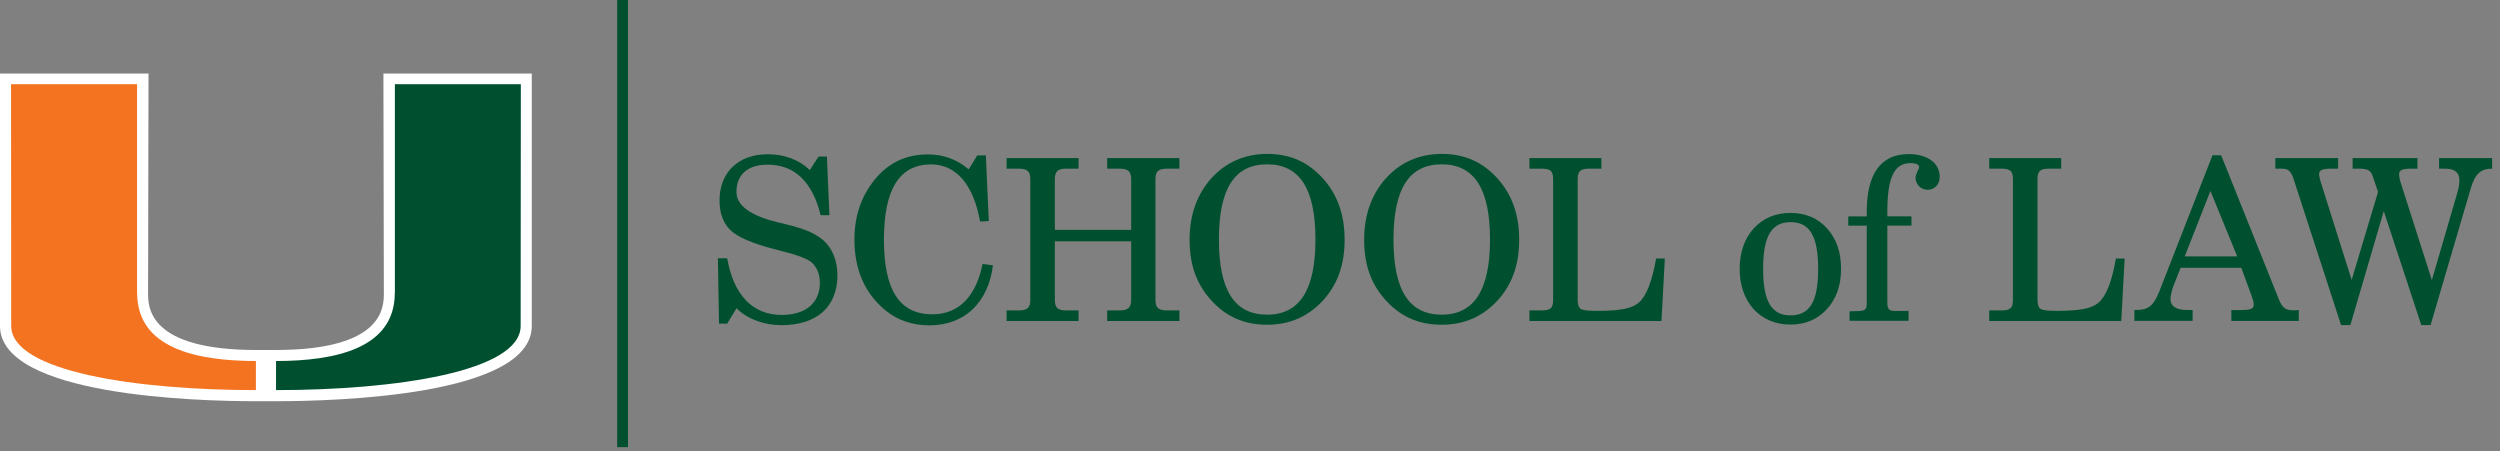 <?xml version="1.0" encoding="UTF-8"?>
<svg id="Layer_1" xmlns="http://www.w3.org/2000/svg" version="1.1" viewBox="0 0 288 52">
  <rect x="0" y="0" width="288" height="52" fill="#808080" stroke="none"/>
  <!-- Generator: Adobe Illustrator 29.1.0, SVG Export Plug-In . SVG Version: 2.1.0 Build 142)  -->
  <defs>
    <style>
      .st0 {
        fill: #005030;
      }

      .st1 {
        fill: #fff;
      }

      .st2 {
        fill: #f37321;
      }

      .st3 {
        fill: none;
        stroke: #005030;
        stroke-width: 1.25px;
      }
    </style>
  </defs>
  <g>
    <path class="st0" d="M83.74,37.29h-.91l-.13-7.54h1.07c.75,4.26,2.94,6.53,6.29,6.53,2.78,0,4.39-1.4,4.39-3.72,0-1.07-.42-1.95-1.14-2.47-.49-.34-1.51-.73-3.09-1.12l-1.17-.31c-2.47-.65-4.13-1.38-4.94-2.18-.81-.81-1.22-1.92-1.22-3.41,0-3.22,2.18-5.3,5.54-5.3,1.9,0,3.59.6,4.86,1.82l1.01-1.56h.96l.29,6.76h-1.01c-.96-3.87-3.02-5.82-6.11-5.82-2.29,0-3.59,1.14-3.59,3.15,0,1.53,1.56,2.7,4.71,3.48l.7.16c1.46.36,2.47.68,3.07.96.6.29,1.12.6,1.56.99,1.04.94,1.59,2.37,1.59,4,0,3.64-2.37,5.75-6.45,5.75-2,0-3.93-.7-5.17-1.95l-1.09,1.79Z"/>
    <path class="st0" d="M114.39,30.56c-.55,4.34-3.3,6.92-7.33,6.92-1.98,0-3.69-.6-5.07-1.74-2.37-1.95-3.56-4.68-3.56-8.14,0-2.63.75-4.91,2.24-6.79,1.64-2.05,3.64-3.02,6.24-3.02,1.77,0,3.33.57,4.68,1.72l.99-1.61h.99l.34,7.57-1.01.05c-.75-4.26-2.76-6.58-5.64-6.58-3.64,0-5.43,2.86-5.43,8.66s1.77,8.61,5.59,8.61c2.99,0,5.02-2.03,5.77-5.8l1.22.16Z"/>
    <path class="st0" d="M115.96,36.98v-1.22h1.35c1.07,0,1.38-.31,1.38-1.25v-13.83c0-.94-.31-1.25-1.38-1.25h-1.35v-1.22h8.29v1.22h-1.38c-1.04,0-1.35.29-1.35,1.25v5.8h8.79v-5.8c0-.94-.34-1.25-1.38-1.25h-1.38v-1.22h8.32v1.22h-1.38c-1.07,0-1.38.31-1.38,1.25v13.83c0,.94.31,1.25,1.38,1.25h1.38v1.22h-8.32v-1.22h1.38c1.04,0,1.38-.31,1.38-1.25v-6.71h-8.79v6.71c0,.96.31,1.25,1.35,1.25h1.38v1.22h-8.29Z"/>
    <path class="st0" d="M139.48,20.62c1.66-1.9,3.9-2.89,6.5-2.89s4.71.91,6.45,2.86c1.66,1.85,2.47,4.19,2.47,6.99s-.73,4.97-2.29,6.81c-1.74,2-3.93,3.02-6.63,3.02s-4.86-.96-6.63-3.02c-1.59-1.85-2.31-4-2.31-6.81s.86-5.17,2.44-6.97ZM145.98,36.25c3.74,0,5.56-2.86,5.56-8.66s-1.79-8.66-5.56-8.66-5.56,2.81-5.56,8.66,1.79,8.66,5.56,8.66Z"/>
    <path class="st0" d="M159.59,20.62c1.66-1.9,3.9-2.89,6.5-2.89s4.71.91,6.45,2.86c1.66,1.85,2.47,4.19,2.47,6.99s-.73,4.97-2.29,6.81c-1.74,2-3.93,3.02-6.63,3.02s-4.86-.96-6.63-3.02c-1.59-1.85-2.31-4-2.31-6.81s.86-5.17,2.44-6.97ZM166.09,36.25c3.74,0,5.56-2.86,5.56-8.66s-1.79-8.66-5.56-8.66-5.56,2.81-5.56,8.66,1.79,8.66,5.56,8.66Z"/>
    <path class="st0" d="M176.19,36.98v-1.22h1.35c1.12,0,1.38-.29,1.38-1.25v-13.83c0-.96-.26-1.25-1.38-1.25h-1.35v-1.22h8.29v1.22h-1.38c-1.07,0-1.35.29-1.35,1.25v13.83c0,.55.1.88.34,1.07.23.16.86.23,1.87.23,2.7,0,4.03-.26,4.84-.96.86-.75,1.53-2.44,1.98-5.07h1.01l-.39,7.2h-15.21Z"/>
    <path class="st0" d="M202.03,26.32c1.09-1.2,2.5-1.79,4.24-1.79s3.15.6,4.21,1.79c1.07,1.17,1.61,2.73,1.61,4.65s-.55,3.46-1.64,4.65c-1.07,1.17-2.47,1.77-4.19,1.77s-3.15-.6-4.24-1.77c-1.07-1.2-1.61-2.76-1.61-4.65s.55-3.48,1.61-4.65ZM206.25,36.33c2.26,0,3.2-1.61,3.2-5.36s-.96-5.38-3.17-5.38-3.17,1.64-3.17,5.38.96,5.36,3.15,5.36Z"/>
    <path class="st0" d="M213.07,36.98v-1.12l1.12-.03c.73-.08.86-.21.86-.96v-8.87h-2.13v-1.07h2.13v-.55c0-4.39,1.64-6.63,4.84-6.63,2.16,0,3.56,1.04,3.56,2.6,0,.91-.57,1.51-1.4,1.51-.75,0-1.38-.62-1.38-1.38,0-.42.42-1.07.42-1.2,0-.31-.36-.49-.99-.49-1.87,0-2.68,1.61-2.68,5.64v.49h2.78v1.07h-2.78v8.87c0,.75.21.96.86.96h1.59v1.14h-6.79Z"/>
    <path class="st0" d="M229.16,36.98v-1.22h1.35c1.12,0,1.38-.29,1.38-1.25v-13.83c0-.96-.26-1.25-1.38-1.25h-1.35v-1.22h8.29v1.22h-1.38c-1.07,0-1.35.29-1.35,1.25v13.83c0,.55.1.88.34,1.07.23.16.86.23,1.87.23,2.7,0,4.03-.26,4.84-.96.86-.75,1.53-2.44,1.98-5.07h1.01l-.39,7.2h-15.21Z"/>
    <path class="st0" d="M254.87,17.89h1.01l6.63,16.56c.44,1.07.78,1.3,1.79,1.3.1,0,.39-.03.52-.03v1.25h-7.77v-1.25h.99c1.33,0,1.59-.16,1.59-.68,0-.21-.1-.52-.23-.91l-1.2-3.28h-6.99l-.81,2.03c-.21.55-.36,1.22-.36,1.56,0,.83.65,1.27,1.9,1.27h.65v1.25h-6.71v-1.25h.21c1.38,0,1.98-.44,2.68-2.18l6.11-15.65ZM257.73,29.54l-3.09-7.54-2.96,7.54h6.06Z"/>
    <path class="st0" d="M271.03,18.21h7.46v1.22h-.65c-1.14,0-1.46.16-1.46.65,0,.23.05.55.18.96l3.59,11.23,2.91-9.98c.18-.6.26-1.09.26-1.53,0-.91-.55-1.33-1.69-1.33h-.65v-1.22h6.11v1.22c-1.27,0-1.95.57-2.44,2.21l-4.65,15.81h-1.07l-4.32-13.13-3.85,13.13h-1.07l-5.51-16.95c-.29-.81-.6-1.07-1.33-1.07h-.73v-1.22h7.23v1.22h-.68c-1.17,0-1.51.16-1.51.65,0,.18.08.55.21.96l3.54,11.21,3.04-10.14-.62-1.82c-.23-.65-.52-.86-1.66-.86h-.65v-1.22Z"/>
  </g>
  <path class="st1" d="M44.17,8.47l.05,25.28c0,1.62,0,6.55-12.41,6.57h-1.17s-1.17,0-1.17,0c-12.41-.02-12.41-4.95-12.41-6.57l.05-25.28H0v29.08c.01,8.04,22.56,8.67,29.48,8.67h2.32c6.91,0,29.46-.63,29.46-8.67V8.47s-17.09,0-17.09,0Z"/>
  <path class="st0" d="M45.49,33.75V9.7h14.51s-.02,26.88-.02,27.84c0,5.28-14.49,7.4-28.18,7.4,0-.66,0-2.3,0-3.35,6.86-.01,13.68-1.46,13.68-7.84"/>
  <path class="st2" d="M15.79,33.75V9.7H1.27s.02,26.88.02,27.84c0,5.28,14.49,7.4,28.19,7.4,0-.66,0-2.3,0-3.35-6.85-.01-13.68-1.46-13.68-7.84"/>
  <line class="st3" x1="71.72" x2="71.72" y2="51.51"/>
</svg>